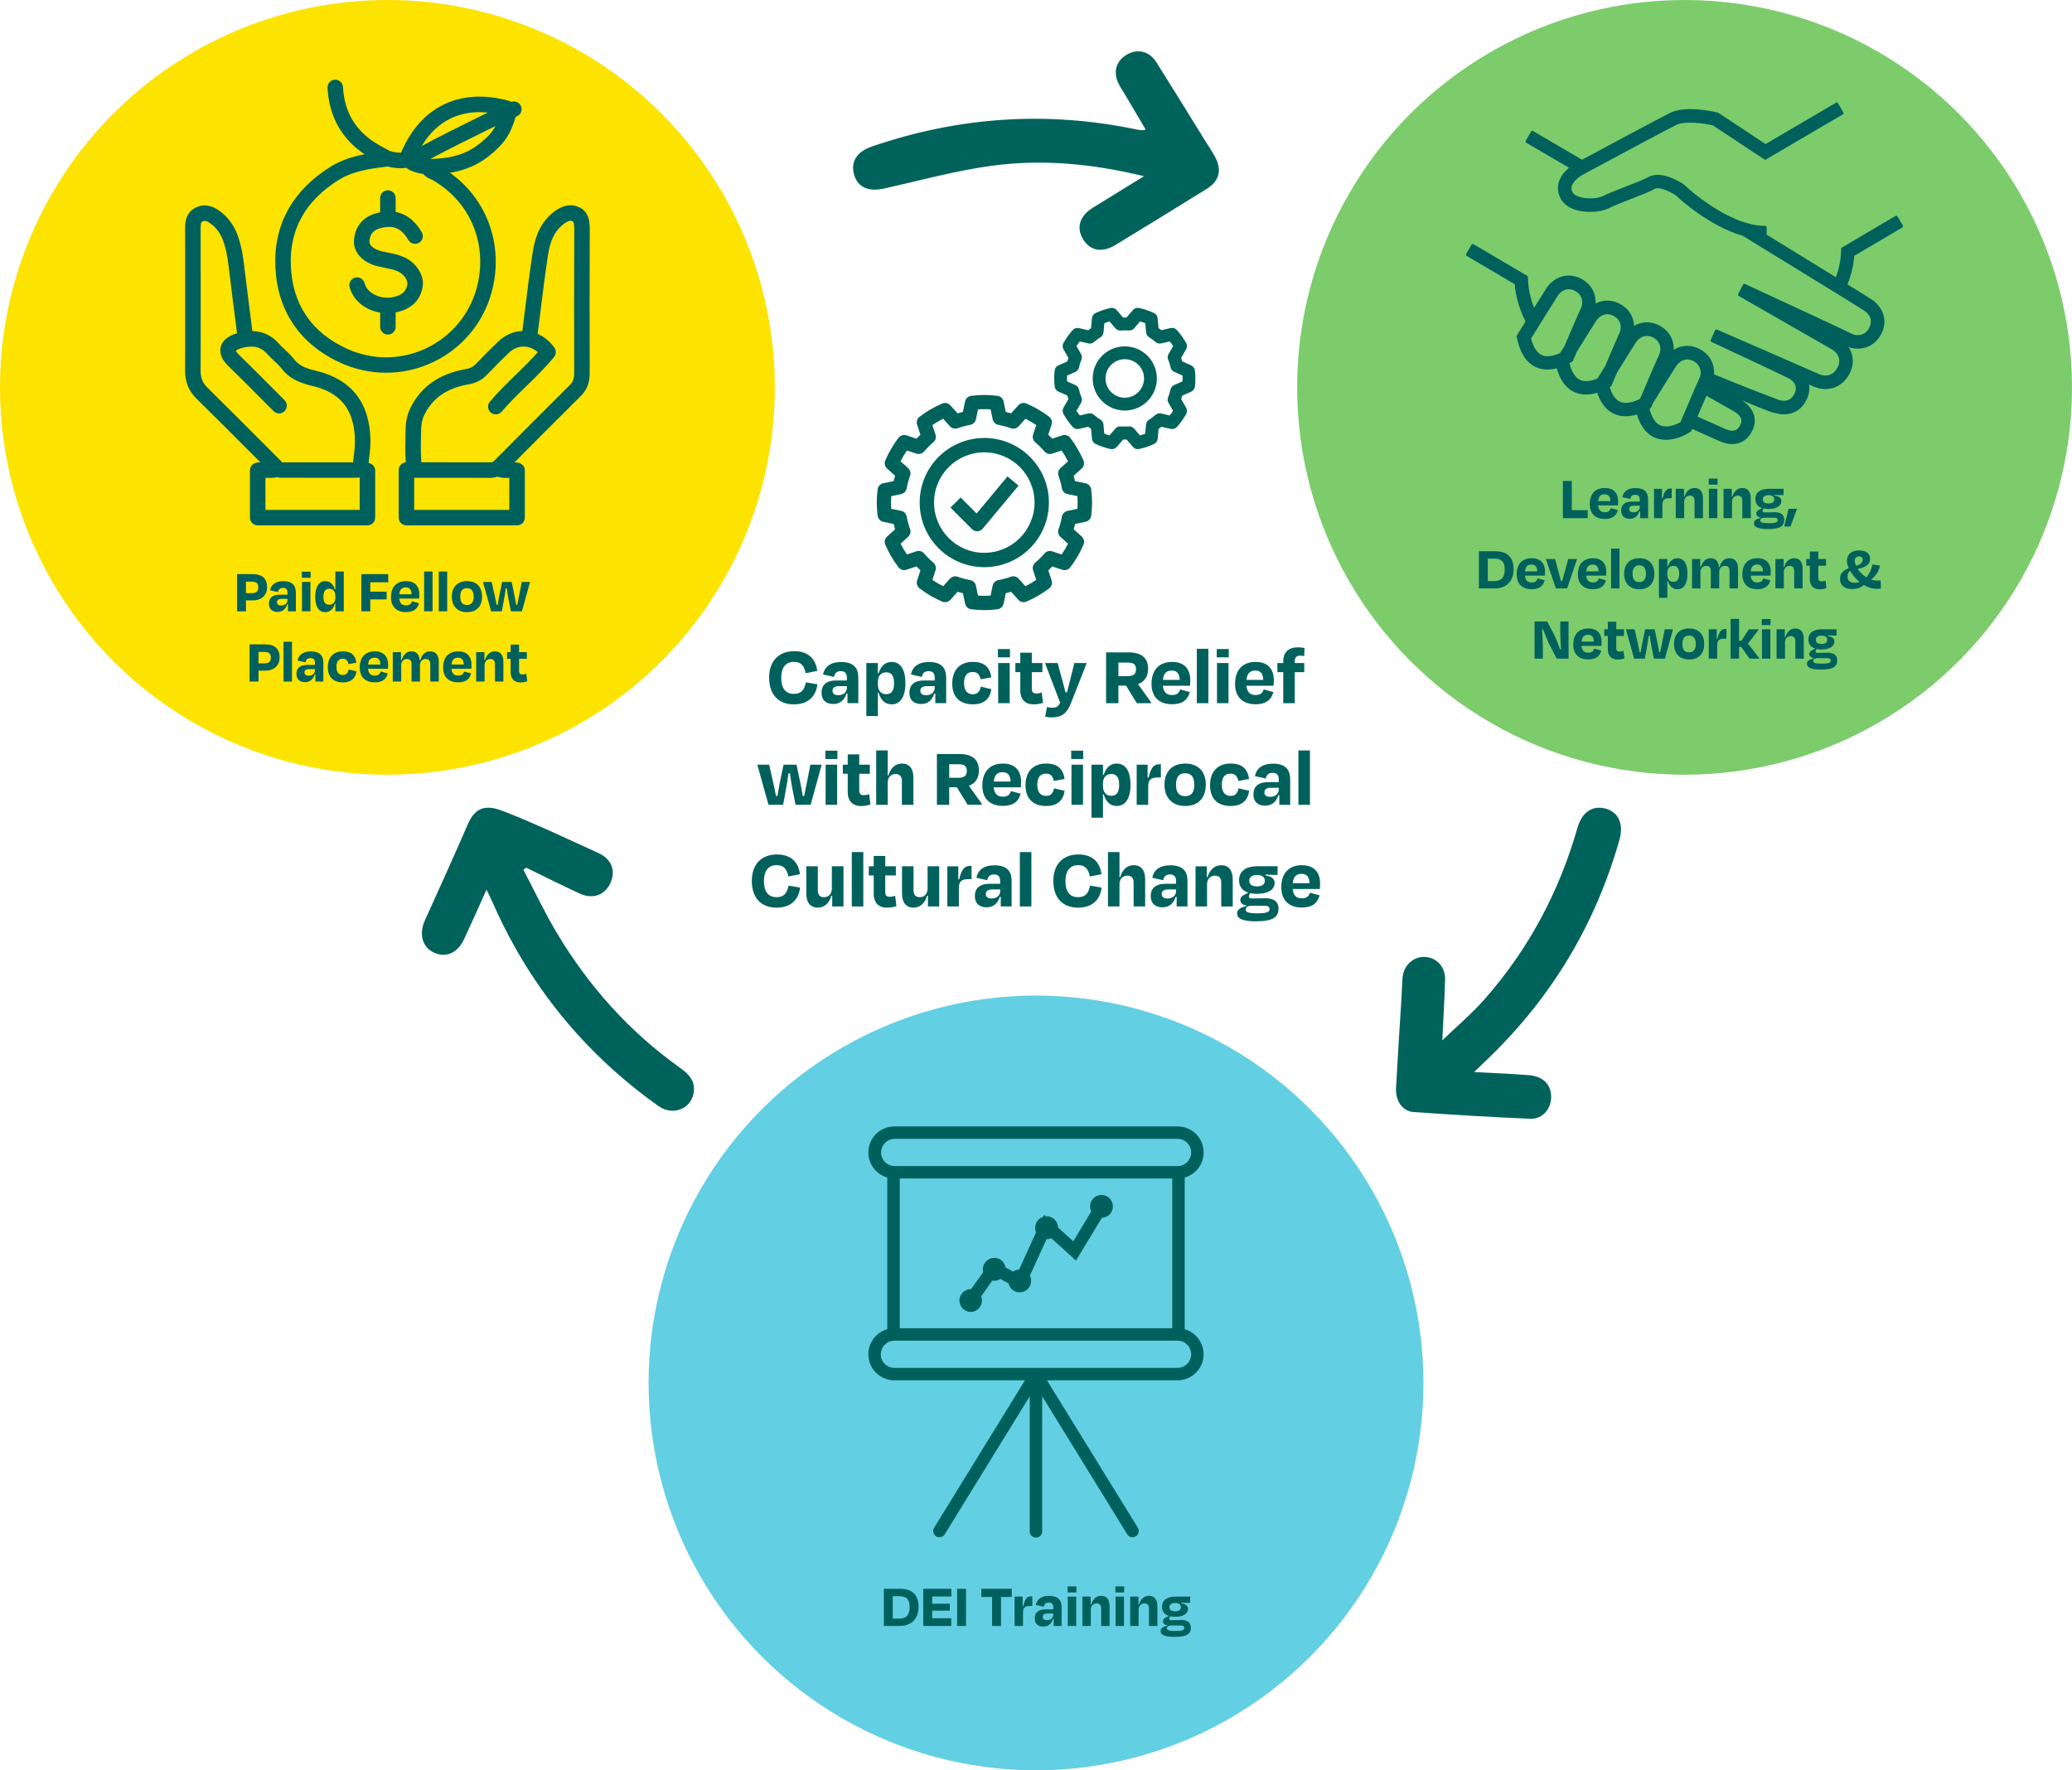 <?xml version="1.0" encoding="UTF-8"?>
<svg xmlns="http://www.w3.org/2000/svg" id="uuid-5eeb7325-9263-47f9-89be-5c5e5be92d2b" viewBox="0 0 1002.77 856.91">
  <path d="M372.22,327.99c0-8.08,4.72-12.79,12.18-12.79,6.48,0,10.37,3.44,11.11,9.55l-5.62,1.11c-.66-3.61-2.26-5.49-5.66-5.49-4.35,0-6.15,3.32-6.15,7.63,0,4.88,1.84,7.87,6.11,7.87,3.61,0,5.08-1.93,5.82-5.58l5.58.94c-.74,6.15-4.8,9.72-11.36,9.72-7.63,0-12.01-4.84-12.01-12.96Z" fill="#00615c" stroke-width="0"></path>
  <path d="M410.14,335.73h-.49c-.98,3.07-3.03,5.04-6.35,5.04s-5.7-1.68-5.7-5.49c0-3.48,2.05-5.9,7.18-5.9h5.08v-1.35c0-2.01-.86-3.16-2.99-3.16-1.84,0-2.91.9-3.28,2.79l-5.25-1.19c.66-3.53,3.36-6.03,8.73-6.03,5.9,0,8.32,2.71,8.32,7.58v12.34h-5.25v-4.63ZM409.86,332.91v-.78h-4.02c-1.8,0-2.95.82-2.95,2.17,0,1.23.7,2.21,2.83,2.21,2.54,0,4.14-1.52,4.14-3.61Z" fill="#00615c" stroke-width="0"></path>
  <path d="M431.5,340.94c-3.24,0-5.33-2.26-6.31-5.66h-.33v11.32h-5.58v-25.67h5.58v4.92h.37c1.02-3.4,3.16-5.45,6.27-5.45,4.26,0,6.68,3.61,6.68,10.29s-2.5,10.25-6.68,10.25ZM432.69,330.69c0-3.57-1.19-5.25-3.85-5.25-2.46,0-3.98,1.76-3.98,4.55v1.52c0,2.71,1.56,4.51,3.94,4.51,2.71,0,3.9-1.76,3.9-5.33Z" fill="#00615c" stroke-width="0"></path>
  <path d="M452.66,335.73h-.49c-.98,3.07-3.03,5.04-6.35,5.04s-5.7-1.68-5.7-5.49c0-3.48,2.05-5.9,7.18-5.9h5.08v-1.35c0-2.01-.86-3.16-2.99-3.16-1.84,0-2.91.9-3.28,2.79l-5.25-1.19c.66-3.53,3.36-6.03,8.73-6.03,5.9,0,8.32,2.71,8.32,7.58v12.34h-5.25v-4.63ZM452.37,332.91v-.78h-4.02c-1.8,0-2.95.82-2.95,2.17,0,1.23.7,2.21,2.83,2.21,2.54,0,4.14-1.52,4.14-3.61Z" fill="#00615c" stroke-width="0"></path>
  <path d="M470.74,325.28c-2.58,0-4.18,1.64-4.18,5.33,0,3.44,1.39,5.45,4.26,5.45,2.5,0,3.44-1.68,3.85-3.69l5.12,1.23c-.66,4.51-3.4,7.34-8.94,7.34-6.15,0-10-3.4-10-10.05s3.77-10.5,9.96-10.5c5.78,0,8.24,2.75,8.94,7.46l-5.17.98c-.49-2.09-1.39-3.57-3.85-3.57Z" fill="#00615c" stroke-width="0"></path>
  <path d="M482.96,318.19v-4.02h5.82v4.02h-5.82ZM483.08,340.37v-19.43h5.58v19.43h-5.58Z" fill="#00615c" stroke-width="0"></path>
  <path d="M493.78,325.36h-2.38v-4.43h2.38v-5h5.58v5h5.12v4.43h-5.12v8c0,1.56.57,2.34,2.25,2.34.86,0,1.8-.25,2.54-.49l.62,5c-1.48.45-2.46.74-4.59.74-4.51,0-6.4-2.99-6.4-6.68v-8.9Z" fill="#00615c" stroke-width="0"></path>
  <path d="M505.84,346.97l.82-4.71c.82.16,1.68.29,2.5.29,1.97,0,2.99-.37,3.89-2.42l-7.3-19.19h6.11l1.93,7.13c.57,2.17,1.27,4.67,1.89,7.05h.7c.62-2.42,1.27-4.84,1.76-6.93l1.8-7.26h5.99l-7.67,19.52c-1.89,4.76-4.35,6.81-9.22,6.81-1.35,0-2.17-.12-3.2-.29Z" fill="#00615c" stroke-width="0"></path>
  <path d="M544.99,331.88h-3.73v8.49h-5.95v-24.6h10.78c6.31,0,9.55,2.67,9.55,8,0,3.77-1.76,6.23-4.88,7.38l6.31,8.77v.45h-6.89l-5.21-8.49ZM541.26,320.73v6.56h4.43c2.87,0,4.1-1.02,4.1-3.32s-1.15-3.24-4.1-3.24h-4.43Z" fill="#00615c" stroke-width="0"></path>
  <path d="M557.29,331.06c0-6.72,3.65-10.66,9.96-10.66,5.99,0,8.81,3.53,8.81,8.9,0,.82-.04,1.6-.12,2.62h-13.16c.33,3.12,1.76,4.51,4.43,4.51s3.44-1.23,3.94-2.71l4.67,1.27c-.86,3.36-3.12,5.9-8.65,5.9-5.86,0-9.88-3.24-9.88-9.84ZM562.82,329.09h8.12c-.08-3.03-1.35-4.51-3.85-4.51s-3.98,1.31-4.26,4.51Z" fill="#00615c" stroke-width="0"></path>
  <path d="M584.8,340.37h-5.58v-26.32h5.58v26.32Z" fill="#00615c" stroke-width="0"></path>
  <path d="M588.86,318.19v-4.02h5.82v4.02h-5.82ZM588.98,340.37v-19.43h5.58v19.43h-5.58Z" fill="#00615c" stroke-width="0"></path>
  <path d="M597.72,331.06c0-6.72,3.65-10.66,9.96-10.66,5.99,0,8.81,3.53,8.81,8.9,0,.82-.04,1.6-.12,2.62h-13.16c.33,3.12,1.76,4.51,4.43,4.51s3.44-1.23,3.94-2.71l4.67,1.27c-.86,3.36-3.12,5.9-8.65,5.9-5.86,0-9.88-3.24-9.88-9.84ZM603.25,329.09h8.12c-.08-3.03-1.35-4.51-3.85-4.51s-3.98,1.31-4.26,4.51Z" fill="#00615c" stroke-width="0"></path>
  <path d="M626.62,320.93h4.59v4.43h-4.59v15.01h-5.58v-15.01h-2.83v-4.43h2.83v-.9c0-3.9,2.17-6.68,6.97-6.68,1.64,0,2.54.16,3.36.37l-.21,3.85c-.7-.12-1.35-.2-2.05-.2-1.6,0-2.5.86-2.5,2.83v.74Z" fill="#00615c" stroke-width="0"></path>
  <path d="M387.1,377.8c.53,2.42.98,4.88,1.39,7.5h.7c.45-2.5.98-4.88,1.52-7.54l1.48-7.63h5.49l-5.37,19.43h-7.3l-1.64-8.36c-.41-2.21-.78-4.51-1.07-6.85h-.7c-.29,2.3-.7,4.67-1.07,6.85l-1.52,8.36h-7.09l-5.41-19.43h5.74l1.72,7.63c.62,2.67,1.15,5,1.56,7.54h.74c.41-2.58.86-5.08,1.35-7.5l1.6-7.67h6.27l1.6,7.67Z" fill="#00615c" stroke-width="0"></path>
  <path d="M399.44,367.39v-4.02h5.82v4.02h-5.82ZM399.56,389.57v-19.43h5.58v19.43h-5.58Z" fill="#00615c" stroke-width="0"></path>
  <path d="M410.27,374.56h-2.38v-4.43h2.38v-5h5.58v5h5.13v4.43h-5.13v8c0,1.56.57,2.34,2.26,2.34.86,0,1.8-.25,2.54-.49l.61,5c-1.48.45-2.46.74-4.59.74-4.51,0-6.4-2.99-6.4-6.68v-8.9Z" fill="#00615c" stroke-width="0"></path>
  <path d="M429.62,389.57h-5.58v-26.32h5.58v12.09h.33c1.15-3.73,3.4-5.74,6.56-5.74,3.69,0,5.54,2.58,5.54,6.81v13.16h-5.58v-11.6c0-1.97-.94-3.32-2.95-3.32-2.38,0-3.9,1.68-3.9,4.1v10.82Z" fill="#00615c" stroke-width="0"></path>
  <path d="M463.11,381.08h-3.73v8.49h-5.95v-24.6h10.78c6.31,0,9.55,2.67,9.55,8,0,3.77-1.76,6.23-4.88,7.38l6.31,8.77v.45h-6.89l-5.21-8.49ZM459.38,369.93v6.56h4.43c2.87,0,4.1-1.03,4.1-3.32s-1.15-3.24-4.1-3.24h-4.43Z" fill="#00615c" stroke-width="0"></path>
  <path d="M475.41,380.26c0-6.72,3.65-10.66,9.96-10.66,5.99,0,8.81,3.53,8.81,8.9,0,.82-.04,1.6-.12,2.62h-13.16c.33,3.12,1.76,4.51,4.43,4.51s3.44-1.23,3.94-2.71l4.67,1.27c-.86,3.36-3.12,5.9-8.65,5.9-5.86,0-9.88-3.24-9.88-9.84ZM480.95,378.29h8.12c-.08-3.03-1.35-4.51-3.85-4.51s-3.98,1.31-4.26,4.51Z" fill="#00615c" stroke-width="0"></path>
  <path d="M506.2,374.48c-2.58,0-4.18,1.64-4.18,5.33,0,3.44,1.39,5.45,4.26,5.45,2.5,0,3.44-1.68,3.85-3.69l5.12,1.23c-.66,4.51-3.4,7.34-8.94,7.34-6.15,0-10-3.4-10-10.05s3.77-10.5,9.96-10.5c5.78,0,8.24,2.75,8.94,7.46l-5.17.98c-.49-2.09-1.39-3.57-3.85-3.57Z" fill="#00615c" stroke-width="0"></path>
  <path d="M518.42,367.39v-4.02h5.82v4.02h-5.82ZM518.55,389.57v-19.43h5.58v19.43h-5.58Z" fill="#00615c" stroke-width="0"></path>
  <path d="M540.44,390.14c-3.24,0-5.33-2.26-6.31-5.66h-.33v11.32h-5.58v-25.67h5.58v4.92h.37c1.03-3.4,3.16-5.45,6.27-5.45,4.26,0,6.68,3.61,6.68,10.29s-2.5,10.25-6.68,10.25ZM541.63,379.89c0-3.57-1.19-5.25-3.85-5.25-2.46,0-3.98,1.76-3.98,4.55v1.52c0,2.71,1.56,4.51,3.94,4.51,2.71,0,3.89-1.76,3.89-5.33Z" fill="#00615c" stroke-width="0"></path>
  <path d="M550.11,389.57v-19.43h5.29v6.31h.45c1.23-5.41,2.87-6.52,5.41-6.52h.57v6.4h-1.15c-3.89,0-5,1.15-5,4.59v8.65h-5.58Z" fill="#00615c" stroke-width="0"></path>
  <path d="M563.56,379.85c0-6.48,3.85-10.25,10.04-10.25s9.96,3.77,9.96,10.25-3.77,10.29-9.96,10.29-10.04-3.9-10.04-10.29ZM569.14,379.81c0,3.53,1.27,5.58,4.43,5.58s4.43-2.05,4.43-5.58-1.35-5.53-4.43-5.53-4.43,2.01-4.43,5.53Z" fill="#00615c" stroke-width="0"></path>
  <path d="M595.5,374.48c-2.58,0-4.18,1.64-4.18,5.33,0,3.44,1.39,5.45,4.26,5.45,2.5,0,3.44-1.68,3.85-3.69l5.12,1.23c-.66,4.51-3.4,7.34-8.94,7.34-6.15,0-10-3.4-10-10.05s3.77-10.5,9.96-10.5c5.78,0,8.24,2.75,8.94,7.46l-5.17.98c-.49-2.09-1.39-3.57-3.85-3.57Z" fill="#00615c" stroke-width="0"></path>
  <path d="M619.16,384.94h-.49c-.98,3.07-3.03,5.04-6.36,5.04s-5.7-1.68-5.7-5.49c0-3.49,2.05-5.9,7.17-5.9h5.08v-1.35c0-2.01-.86-3.16-2.99-3.16-1.84,0-2.91.9-3.28,2.79l-5.25-1.19c.66-3.53,3.36-6.03,8.73-6.03,5.9,0,8.32,2.71,8.32,7.58v12.34h-5.25v-4.63ZM618.87,382.11v-.78h-4.02c-1.8,0-2.95.82-2.95,2.17,0,1.23.7,2.21,2.83,2.21,2.54,0,4.14-1.52,4.14-3.61Z" fill="#00615c" stroke-width="0"></path>
  <path d="M633.96,389.57h-5.58v-26.32h5.58v26.32Z" fill="#00615c" stroke-width="0"></path>
  <path d="M363.85,426.39c0-8.08,4.72-12.79,12.18-12.79,6.48,0,10.37,3.44,11.11,9.55l-5.62,1.11c-.66-3.61-2.26-5.49-5.66-5.49-4.35,0-6.15,3.32-6.15,7.63,0,4.88,1.84,7.87,6.11,7.87,3.61,0,5.08-1.93,5.82-5.58l5.58.94c-.74,6.15-4.8,9.72-11.36,9.72-7.63,0-12.01-4.84-12.01-12.96Z" fill="#00615c" stroke-width="0"></path>
  <path d="M402.76,433.6h-.41c-1.11,3.77-3.48,5.74-6.56,5.74-3.69,0-5.58-2.62-5.58-6.85v-13.16h5.58v11.6c0,2.01.9,3.36,2.95,3.36,2.38,0,3.85-1.68,3.85-4.14v-10.82h5.62v19.43h-5.45v-5.17Z" fill="#00615c" stroke-width="0"></path>
  <path d="M417.81,438.77h-5.58v-26.32h5.58v26.32Z" fill="#00615c" stroke-width="0"></path>
  <path d="M422.85,423.76h-2.38v-4.43h2.38v-5h5.58v5h5.13v4.43h-5.13v8c0,1.56.57,2.34,2.26,2.34.86,0,1.8-.25,2.54-.49l.61,5c-1.48.45-2.46.74-4.59.74-4.51,0-6.4-2.99-6.4-6.68v-8.9Z" fill="#00615c" stroke-width="0"></path>
  <path d="M449.09,433.6h-.41c-1.11,3.77-3.48,5.74-6.56,5.74-3.69,0-5.58-2.62-5.58-6.85v-13.16h5.58v11.6c0,2.01.9,3.36,2.95,3.36,2.38,0,3.85-1.68,3.85-4.14v-10.82h5.62v19.43h-5.45v-5.17Z" fill="#00615c" stroke-width="0"></path>
  <path d="M458.48,438.77v-19.43h5.29v6.31h.45c1.23-5.41,2.87-6.52,5.41-6.52h.57v6.4h-1.15c-3.9,0-5,1.15-5,4.59v8.65h-5.58Z" fill="#00615c" stroke-width="0"></path>
  <path d="M484.35,434.14h-.49c-.98,3.07-3.03,5.04-6.36,5.04s-5.7-1.68-5.7-5.49c0-3.49,2.05-5.9,7.17-5.9h5.08v-1.35c0-2.01-.86-3.16-2.99-3.16-1.84,0-2.91.9-3.28,2.79l-5.25-1.19c.66-3.53,3.36-6.03,8.73-6.03,5.9,0,8.32,2.71,8.32,7.58v12.34h-5.25v-4.63ZM484.07,431.31v-.78h-4.02c-1.8,0-2.95.82-2.95,2.17,0,1.23.7,2.21,2.83,2.21,2.54,0,4.14-1.52,4.14-3.61Z" fill="#00615c" stroke-width="0"></path>
  <path d="M499.15,438.77h-5.58v-26.32h5.58v26.32Z" fill="#00615c" stroke-width="0"></path>
  <path d="M509.77,426.39c0-8.08,4.71-12.79,12.18-12.79,6.48,0,10.37,3.44,11.11,9.55l-5.62,1.11c-.66-3.61-2.25-5.49-5.66-5.49-4.35,0-6.15,3.32-6.15,7.63,0,4.88,1.85,7.87,6.11,7.87,3.61,0,5.08-1.93,5.82-5.58l5.58.94c-.74,6.15-4.8,9.72-11.36,9.72-7.63,0-12.01-4.84-12.01-12.96Z" fill="#00615c" stroke-width="0"></path>
  <path d="M541.79,438.77h-5.58v-26.32h5.58v12.09h.33c1.15-3.73,3.4-5.74,6.56-5.74,3.69,0,5.53,2.58,5.53,6.81v13.16h-5.58v-11.6c0-1.97-.94-3.32-2.95-3.32-2.38,0-3.9,1.68-3.9,4.1v10.82Z" fill="#00615c" stroke-width="0"></path>
  <path d="M569.47,434.14h-.49c-.98,3.07-3.03,5.04-6.36,5.04s-5.7-1.68-5.7-5.49c0-3.49,2.05-5.9,7.17-5.9h5.08v-1.35c0-2.01-.86-3.16-2.99-3.16-1.84,0-2.91.9-3.28,2.79l-5.25-1.19c.66-3.53,3.36-6.03,8.73-6.03,5.9,0,8.32,2.71,8.32,7.58v12.34h-5.25v-4.63ZM569.18,431.31v-.78h-4.02c-1.8,0-2.95.82-2.95,2.17,0,1.23.7,2.21,2.83,2.21,2.54,0,4.14-1.52,4.14-3.61Z" fill="#00615c" stroke-width="0"></path>
  <path d="M584.18,438.77h-5.58v-19.43h5.45v5.21h.37c1.15-3.77,3.53-5.74,6.56-5.74,3.73,0,5.62,2.58,5.62,6.81v13.16h-5.58v-11.6c0-1.97-.9-3.32-2.95-3.32-2.38,0-3.9,1.68-3.9,4.1v10.82Z" fill="#00615c" stroke-width="0"></path>
  <path d="M608.21,445.98c-7.42,0-9.51-1.52-9.51-3.94,0-1.76,1.93-2.95,4.55-3.49v-.25c-2.09-.29-2.99-1.31-2.99-2.67,0-1.11.86-2.09,2.46-2.79l1.44-.74c-2.91-.94-4.51-2.99-4.51-6.03,0-4.35,3.28-6.77,8.81-6.77h9.84v4.18h-2.13c-.94,0-2.17-.04-3.73-.21l-.04.45c2.42.45,4.47,1.35,4.47,3.61,0,3.24-3.08,5.33-8.53,5.33-1.19,0-2.3-.12-3.24-.33l-.33.53c-.21.37-.37.74-.37,1.07,0,.7.49.98,1.72.98,2.13,0,4.35-.12,6.36-.12,4.3,0,6.27,1.89,6.27,5.04,0,4.06-2.67,6.11-10.54,6.11ZM614.44,440.04c0-.94-.66-1.6-2.21-1.6h-6.6c-1.72,0-2.75.82-2.75,1.76,0,1.31,1.03,1.89,5.7,1.89s5.86-.7,5.86-2.05ZM604.6,426.3c0,1.56.94,2.75,3.73,2.75s3.81-1.19,3.81-2.75-1.15-2.75-3.81-2.75-3.73,1.19-3.73,2.75Z" fill="#00615c" stroke-width="0"></path>
  <path d="M620.1,429.46c0-6.72,3.65-10.66,9.96-10.66,5.99,0,8.81,3.53,8.81,8.9,0,.82-.04,1.6-.12,2.62h-13.16c.33,3.12,1.76,4.51,4.43,4.51s3.44-1.23,3.94-2.71l4.67,1.27c-.86,3.36-3.12,5.9-8.65,5.9-5.86,0-9.88-3.24-9.88-9.84ZM625.64,427.49h8.12c-.08-3.03-1.35-4.51-3.85-4.51s-3.98,1.31-4.26,4.51Z" fill="#00615c" stroke-width="0"></path>
  <g id="uuid-590710db-0d4f-47cb-905e-b96c8b7367bd">
    <g id="uuid-39d45d2f-5373-4f50-a155-754dc10412ac">
      <path d="M525.32,233.93l-5.03-1.04c-.2-.87-.44-1.74-.69-2.6l3.86-3.47c1.11-.99,1.46-2.58.88-3.95-1.67-3.89-3.82-7.57-6.38-10.94-.9-1.19-2.45-1.67-3.86-1.2l-4.86,1.6c-.62-.66-1.26-1.3-1.92-1.91l1.6-4.87c.47-1.41-.02-2.96-1.2-3.86-3.37-2.56-7.05-4.69-10.94-6.36-1.37-.59-2.96-.24-3.96.86l-3.48,3.87c-.86-.27-1.74-.5-2.6-.69l-1.04-5.04c-.31-1.45-1.51-2.55-2.98-2.73-4.21-.57-8.48-.57-12.69,0-1.48.18-2.67,1.28-2.98,2.73l-1.04,5.04c-.87.2-1.74.44-2.6.69l-3.48-3.86c-.99-1.11-2.58-1.46-3.95-.88-3.89,1.68-7.56,3.82-10.93,6.38-1.19.9-1.67,2.45-1.2,3.86l1.6,4.86c-.66.62-1.29,1.26-1.91,1.92l-4.87-1.6c-1.41-.46-2.96.02-3.86,1.2-2.55,3.36-4.69,7.03-6.36,10.91-.59,1.37-.25,2.96.86,3.96l3.87,3.47c-.27.86-.5,1.74-.69,2.6l-5.03,1.04c-1.45.31-2.55,1.5-2.73,2.98-.56,4.21-.56,8.48,0,12.69.18,1.48,1.28,2.67,2.73,2.98l5.04,1.05c.2.87.44,1.74.69,2.6l-3.87,3.48c-1.11.99-1.46,2.58-.88,3.95,1.68,3.89,3.82,7.56,6.38,10.93.9,1.19,2.45,1.67,3.86,1.2l4.86-1.6c.62.66,1.26,1.3,1.92,1.91l-1.6,4.87c-.47,1.41.02,2.96,1.2,3.86,3.37,2.57,7.04,4.71,10.94,6.39,1.37.58,2.96.23,3.95-.88l3.47-3.87c.86.27,1.74.5,2.6.69l1.04,5.03c.31,1.45,1.5,2.55,2.98,2.73,4.21.56,8.48.56,12.69,0,1.48-.18,2.67-1.28,2.98-2.73l1.04-5.03c.87-.2,1.74-.44,2.6-.69l3.47,3.86c.99,1.11,2.58,1.46,3.95.88,3.9-1.67,7.59-3.81,10.97-6.37,1.19-.9,1.67-2.45,1.2-3.86l-1.6-4.87c.66-.62,1.3-1.26,1.91-1.91l4.87,1.6c1.41.47,2.96-.02,3.86-1.2,2.57-3.37,4.71-7.04,6.39-10.94.58-1.37.23-2.96-.88-3.95l-3.85-3.49c.27-.86.5-1.74.7-2.6l5.03-1.04c1.45-.31,2.55-1.5,2.73-2.98.56-4.21.56-8.48,0-12.69-.18-1.48-1.3-2.69-2.76-2.98ZM521.4,246.3l-4.77,1c-1.38.29-2.45,1.39-2.71,2.78-.37,2.06-.92,4.09-1.63,6.06-.48,1.33-.1,2.82.95,3.76l3.64,3.26c-.91,1.81-1.93,3.56-3.07,5.23l-4.59-1.52c-1.34-.45-2.82-.03-3.74,1.04-1.36,1.6-2.84,3.09-4.45,4.45-1.08.92-1.49,2.39-1.04,3.73l1.51,4.59c-1.67,1.14-3.42,2.16-5.23,3.07l-3.27-3.64c-.94-1.05-2.43-1.43-3.76-.95-1.97.71-3.99,1.26-6.05,1.63-1.39.25-2.49,1.32-2.78,2.71l-1,4.77c-2.03.17-4.07.17-6.09,0l-1-4.77c-.29-1.38-1.39-2.45-2.78-2.71-2.06-.37-4.09-.92-6.06-1.63-1.33-.47-2.82-.1-3.76.95l-3.26,3.64c-1.81-.91-3.56-1.93-5.23-3.07l1.51-4.59c.45-1.34.03-2.82-1.04-3.74-1.6-1.36-3.09-2.85-4.45-4.45-.92-1.08-2.4-1.49-3.75-1.04l-4.59,1.51c-1.14-1.67-2.17-3.42-3.07-5.23l3.65-3.27c1.05-.94,1.43-2.43.95-3.77-.71-1.97-1.26-3.99-1.63-6.05-.25-1.39-1.32-2.49-2.71-2.78l-4.77-1c-.08-1.08-.12-2.09-.12-3.05s.04-1.97.12-3.05l4.77-1c1.38-.29,2.45-1.39,2.7-2.79.37-2.06.92-4.09,1.63-6.06.48-1.33.1-2.82-.95-3.76l-3.64-3.26c.91-1.81,1.93-3.56,3.07-5.23l4.59,1.5c1.34.45,2.82.03,3.74-1.04,1.36-1.6,2.85-3.09,4.46-4.45,1.07-.92,1.49-2.39,1.04-3.73l-1.52-4.59c1.67-1.14,3.42-2.16,5.23-3.07l3.27,3.64c.94,1.05,2.43,1.43,3.77.95,1.97-.71,3.99-1.26,6.05-1.63,1.39-.25,2.49-1.32,2.78-2.7l1-4.77c2.03-.17,4.07-.17,6.09,0l1,4.77c.29,1.38,1.39,2.45,2.78,2.71,2.06.37,4.09.92,6.06,1.63,1.33.48,2.82.1,3.76-.95l3.26-3.64c1.81.9,3.56,1.93,5.24,3.06l-1.53,4.59c-.45,1.34-.03,2.82,1.04,3.74,1.6,1.36,3.09,2.84,4.45,4.45.92,1.07,2.39,1.48,3.74,1.04l4.59-1.51c1.14,1.67,2.17,3.42,3.07,5.23l-3.64,3.27c-1.06.94-1.43,2.43-.95,3.77.71,1.96,1.26,3.98,1.63,6.04.25,1.39,1.32,2.49,2.71,2.78l4.77,1c.08,1.08.13,2.09.13,3.05s-.02,1.98-.1,3.06h0Z" fill="#00635b" stroke-width="0"></path>
      <path d="M476.36,212c-17.27,0-31.27,14-31.27,31.27s14,31.27,31.27,31.27,31.27-14,31.27-31.27h0c0-17.28-14-31.27-31.27-31.27ZM476.36,267.59c-13.43,0-24.32-10.89-24.32-24.32s10.89-24.32,24.32-24.32c13.43,0,24.32,10.88,24.32,24.31h0c-.02,13.43-10.9,24.3-24.32,24.32h0Z" fill="#00635b" stroke-width="0"></path>
      <path d="M472.65,248.54l-7.74-7.73-4.91,4.91,10.42,10.42c.65.65,1.53,1.02,2.46,1.02h.16c.98-.05,1.89-.5,2.52-1.24l17.38-20.85-5.35-4.46-14.93,17.93Z" fill="#00635b" stroke-width="0"></path>
    </g>
  </g>
  <path d="M576.46,176.83l-4.29-1.89c-.17-.6-.36-1.18-.54-1.74l2.39-4.12c.55-.95.55-2.12.03-3.08-1.26-2.24-2.76-4.34-4.48-6.25-.75-.85-1.91-1.22-3.01-.96l-4.51,1.03c-.44-.35-.89-.68-1.37-1.01l-.43-4.78c-.1-1.1-.78-2.07-1.79-2.53-2.3-1.08-4.72-1.89-7.2-2.42-1.11-.24-2.26.15-2.99,1.02l-3.08,3.58c-.56-.03-1.13-.03-1.68,0l-3.08-3.58c-.73-.86-1.88-1.25-2.99-1.01-2.49.53-4.9,1.34-7.2,2.42-1.01.47-1.69,1.43-1.79,2.54l-.44,4.79c-.47.31-.93.66-1.36,1.01l-4.51-1.03c-1.1-.25-2.25.11-3.01.96-1.72,1.91-3.22,4.01-4.47,6.25-.53.96-.52,2.12.03,3.07l2.39,4.12c-.2.56-.38,1.14-.54,1.74l-4.29,1.89c-1.02.45-1.72,1.4-1.84,2.51-.29,2.56-.29,5.14,0,7.7.12,1.1.82,2.06,1.84,2.51l4.29,1.89c.17.6.35,1.18.54,1.74l-2.39,4.12c-.55.95-.55,2.12-.02,3.08,1.26,2.24,2.76,4.33,4.47,6.25.75.84,1.91,1.21,3.01.96l4.51-1.03c.44.35.89.68,1.37,1.01l.44,4.79c.1,1.1.78,2.07,1.79,2.53,2.3,1.08,4.72,1.9,7.21,2.44,1.11.23,2.25-.16,2.99-1.01l3.08-3.58c.56.03,1.12.03,1.68,0l3.08,3.58c.59.68,1.45,1.08,2.36,1.07.21,0,.42-.02.62-.07,2.49-.53,4.9-1.34,7.2-2.42,1.01-.47,1.69-1.43,1.79-2.53l.44-4.79c.47-.33.93-.66,1.36-1.01l4.52,1.03c1.1.25,2.25-.11,3.01-.96,1.72-1.91,3.22-4.01,4.47-6.25.53-.96.53-2.12-.03-3.07l-2.39-4.12c.2-.56.38-1.14.54-1.74l4.29-1.89c1.02-.45,1.71-1.4,1.83-2.51.29-2.56.29-5.14,0-7.7-.12-1.1-.81-2.06-1.82-2.51ZM572.26,184.6l-3.99,1.76c-.9.4-1.56,1.2-1.77,2.16-.29,1.28-.68,2.54-1.17,3.76-.37.89-.31,1.91.18,2.75l2.21,3.81c-.5.77-1.03,1.53-1.61,2.27l-4.16-.96c-.97-.23-2,.03-2.75.7-.97.85-2.01,1.61-3.11,2.29-.83.51-1.37,1.39-1.46,2.36l-.4,4.43c-.82.33-1.66.61-2.51.85l-2.85-3.31c-.59-.68-1.45-1.08-2.36-1.07-.09,0-.18,0-.27,0-1.27.11-2.55.11-3.82,0-1-.1-1.98.3-2.63,1.06l-2.85,3.3c-.84-.24-1.67-.52-2.51-.85l-.4-4.43c-.09-.97-.63-1.85-1.46-2.36-1.1-.67-2.14-1.44-3.1-2.29-.75-.66-1.78-.92-2.75-.7l-4.13.98c-.58-.73-1.11-1.49-1.61-2.27l2.21-3.81c.49-.84.55-1.86.18-2.75-.5-1.21-.89-2.47-1.17-3.75-.22-.96-.88-1.76-1.78-2.15l-3.99-1.76c-.03-.47-.04-.93-.04-1.42s.02-.95.04-1.42l3.99-1.76c.9-.4,1.55-1.19,1.77-2.15.29-1.28.68-2.54,1.17-3.76.37-.89.31-1.91-.18-2.75l-2.21-3.81c.5-.77,1.03-1.53,1.61-2.27l4.16.95c.97.22,2-.04,2.75-.7.97-.85,2.01-1.61,3.11-2.29.83-.51,1.37-1.39,1.46-2.36l.4-4.43c.82-.33,1.66-.61,2.51-.85l2.85,3.31c.65.76,1.63,1.17,2.63,1.07,1.27-.11,2.55-.11,3.82,0,1,.09,1.98-.31,2.63-1.07l2.85-3.31c.85.24,1.69.52,2.51.85l.4,4.43c.09.97.63,1.85,1.46,2.36,1.1.67,2.14,1.44,3.11,2.29.75.66,1.78.92,2.75.7l4.16-.95c.58.73,1.12,1.49,1.61,2.27l-2.21,3.81c-.49.84-.55,1.86-.18,2.75.49,1.21.89,2.47,1.17,3.75.22.96.88,1.75,1.77,2.15l3.99,1.76c.02.47.04.93.04,1.42s-.03.95-.07,1.42h0Z" fill="#00635b" stroke-width="0"></path>
  <path d="M544.35,167.66c-8.58,0-15.53,6.95-15.53,15.53s6.95,15.53,15.53,15.53,15.53-6.95,15.53-15.53c0-8.58-6.95-15.54-15.53-15.54h0ZM544.35,192.51c-5.15,0-9.32-4.17-9.32-9.32,0-5.15,4.17-9.32,9.32-9.32s9.32,4.17,9.32,9.32h0c0,5.15-4.17,9.32-9.32,9.32h0Z" fill="#00635b" stroke-width="0"></path>
  <path d="M235.44,430.65c-3.91,8.65-7.27,16.3-10.79,23.85-3.13,6.73-8.65,9.23-14.43,6.7s-7.64-8.91-4.6-15.69c6.9-15.36,13.97-30.67,20.62-46.16,3.38-7.89,7.98-10.33,17.13-6.8,15.66,6.07,30.89,13.4,46.25,20.36,6.51,2.95,8.57,8.79,5.65,14.82-2.73,5.65-8.53,7.67-14.76,4.78-8.65-3.99-17.22-8.31-25.82-12.49l-1.38.98c5.32,10.16,10.22,20.57,16.08,30.41,15.43,25.89,35.17,47.98,59.8,65.53,3.89,2.77,7.05,5.91,6.65,11.07-.67,8.39-9.86,12.56-17.17,7.38-7.41-5.24-14.51-10.9-21.28-16.94-25.72-22.95-45.32-50.39-59.14-81.96-.7-1.62-1.52-3.18-2.81-5.85Z" fill="#00635b" stroke-width="0"></path>
  <path d="M713.44,518.93c9.76.53,18.1.83,26.4,1.49,6.76.53,10.59,4.28,10.85,9.98.27,6.07-3.99,11.39-10.13,11.13-18.88-.78-37.75-1.94-56.6-3.28-5.28-.37-8.65-5.45-8.33-11.63.78-14.7,1.76-29.39,2.66-44.08.19-3.09.21-6.18.48-9.25.52-5.99,5.19-10.32,10.77-10.1,5.58.21,9.98,4.74,9.82,10.85-.25,9.62-.84,19.22-1.33,29.53,7.03-6.77,14.03-12.68,20.06-19.47,21.57-24.3,36.46-52.33,45.4-83.56,2.14-7.48,7.32-10.84,13.59-9.13,6.13,1.66,8.83,7.47,6.7,14.98-11.54,40.76-32.53,75.89-62.97,105.41-2.07,2.01-4.15,4-7.38,7.12Z" fill="#00635b" stroke-width="0"></path>
  <circle cx="187.5" cy="187.5" r="187.5" fill="#fce300" stroke-width="0"></circle>
  <g id="uuid-bc12091d-708f-4c75-a8b4-c6f4d4d827b9">
    <g id="uuid-40be3e11-3f00-4fd9-ba67-2deefd4a91d5">
      <path d="M236.86,144.91c4.09-11.85,4.09-24.68,0-36.13-3.65-10.2-10.2-18.8-19.08-25.13,7.37-1.23,13.56-3.9,18.81-8.11,7.34-5.88,10.4-10.23,13.01-19.05,2.01-.5,3.23-2.54,2.72-4.55-.48-1.93-2.39-3.15-4.35-2.77-.08.01-.32.04-.48.06l-.26.03c-.32-.21-.68-.37-1.05-.47-11.77-3.2-22.34-2.59-31.42,1.82-9.02,4.38-15.97,12.23-20.68,23.31-1.9.02-3.79-.3-5.59-.92-.1-.07-.2-.13-.3-.18-.51-.28-1.03-.56-1.55-.84-1.11-.61-2.16-1.16-3.21-1.76-11.03-6.32-16.74-15.51-17.44-28.11-.12-2.07-1.89-3.65-3.95-3.54s-3.65,1.89-3.54,3.95c.77,13.83,6.79,24.63,17.91,32.16-5.8,1.12-11.39,2.86-16.62,6.13-8.9,5.59-15.69,12.42-20.15,20.32-4.64,8.2-6.79,17.56-6.38,27.79.43,10.66,3.34,20.07,8.66,27.97,5.31,7.9,12.99,14.2,22.76,18.67,6.91,3.18,14.43,4.84,22.04,4.86h.15c7.17,0,14.26-1.46,20.84-4.29,13.7-5.86,24.33-17.24,29.15-31.21ZM231.9,69.69c-5.38,4.31-11.83,6.57-20.3,7.12-1.17.07-2.26.12-3.28.11,8.81-4.76,17.95-9.25,26.81-13.6,1.54-.76,3.11-1.52,4.68-2.3-1.72,3.19-4.04,5.58-7.9,8.68ZM218.04,57.36c5.32-2.58,11.37-3.55,18.05-2.87l-4.27,2.1c-9.14,4.49-18.58,9.12-27.72,14.09,3.67-6.13,8.33-10.6,13.94-13.32ZM167.79,168.74c-8.5-3.88-15.11-9.27-19.66-16.03-4.55-6.76-7.01-14.83-7.38-24.09-.71-17.49,7.05-31.44,23.04-41.45,6.73-4.22,14.42-5.42,23.04-6.46.24-.03.48-.08.71-.16,2.04.58,4.15.87,6.27.88.98,0,1.96-.07,2.93-.2.3.34.67.63,1.07.84,2.19,1.12,4.57,1.84,7.02,2.13,1.19,1.5,2.74,2.17,3.82,2.63.34.15.65.28.86.41,9.63,5.59,16.64,13.91,20.27,24.07,3.52,9.85,3.51,20.91-.02,31.16-4.2,12.05-13.28,21.77-25.01,26.79-11.92,5.12-25.04,4.94-36.96-.5Z" fill="#00615c" stroke-width="0"></path>
      <path d="M279.3,99.9c-3.74-1.32-7.75-.25-11.9,3.18-5.22,4.3-8.26,10.34-9.58,19-1.48,9.67-2.7,19.53-3.88,29.05-.37,2.99-.75,6.05-1.14,9.1-4.22.14-8.23,1.84-11.47,4.9-3.67,3.47-7.41,7.22-11.11,11.13-1.27,1.35-2.67,2.03-4.96,2.43-12.84,2.27-21.86,8.72-26.81,19.17-1.29,2.72-2.03,6.05-2.11,9.39-.02.81-.04,1.62-.06,2.43-.11,4.61-.23,9.34.12,14.1-1.95.16-3.44,1.78-3.45,3.73v23.05c0,2.07,1.68,3.75,3.75,3.75h53.55c2.07,0,3.75-1.68,3.75-3.75v-22.85c0-1.76-1.22-3.28-2.94-3.66-.67-.15-1.35-.24-2.04-.28,10.61-10.69,21.37-21.42,31.82-31.84l.37-.37c2.84-2.83,4.2-6.43,4.19-11.01-.05-22.01-.08-45.64.03-69.32.01-2.98.04-9.17-6.11-11.33ZM246.49,246.82h-46.04v-15.54h14.59c7.14,0,14.54,0,21.8.02,1.33.04,2.65-.15,3.91-.56,2.1.72,4.1.63,5.74.55v15.52ZM277.92,111.2c-.11,23.7-.08,47.35-.03,69.37,0,2.59-.59,4.29-1.99,5.68l-.37.37c-11.98,11.96-24.37,24.31-36.48,36.55-.44.44-.78.64-2.18.63-7.28-.03-14.68-.03-21.83-.02h-11.12c-.37-4.54-.26-9.11-.14-13.9.02-.82.04-1.64.06-2.45.05-2.27.55-4.58,1.39-6.34,3.9-8.24,10.88-13.14,21.33-15,3.9-.69,6.71-2.13,9.12-4.68,3.6-3.81,7.24-7.46,10.81-10.83,2.21-2.08,4.99-3.08,7.83-2.8,2.22.24,4.31,1.18,5.96,2.7-3.36,3.83-7.03,7.4-10.87,11.15-4.15,4.04-8.44,8.22-12.32,12.77-1.34,1.58-1.15,3.95.42,5.29,1.58,1.34,3.95,1.15,5.29-.42,3.65-4.29,7.81-8.34,11.84-12.26,4.59-4.46,9.34-9.08,13.5-14.2,1.07-1.31,1.12-3.17.14-4.55-2.17-3.04-4.94-5.29-8.08-6.62.41-3.2.81-6.42,1.2-9.55,1.18-9.48,2.4-19.28,3.85-28.85,1.03-6.72,3.23-11.28,6.94-14.34,3-2.47,4.24-2.04,4.64-1.89.61.2,1.12.39,1.11,4.22Z" fill="#00615c" stroke-width="0"></path>
      <path d="M179.44,224.47c-.33-.16-.67-.29-1.01-.41.03-.72.09-1.43.18-2.14,1.12-7.53.81-14.21-.94-20.43-1.68-5.92-4.76-10.82-9.16-14.57-3.95-3.36-9.01-5.81-15.04-7.28-4.68-1.14-8.46-2.28-11.13-5.73-1.4-1.8-2.99-3.3-4.54-4.75-1.08-1.01-2.1-1.97-2.99-2.98-3.39-3.82-7.7-5.82-12.68-5.95-.26-2.02-.51-4.03-.77-6.05-.92-7.19-1.87-14.61-2.75-21.92l-.15-1.25c-.69-5.82-1.4-11.83-3.65-17.63-1.86-4.78-4.79-8.62-8.72-11.41-3.85-2.74-7.63-3.27-11.24-1.56-5.31,2.51-5.27,8.11-5.27,9.94.05,9.13.04,18.43.03,27.41v18.95c.01,7.38.02,15-.04,22.5-.04,5.55,1.75,10.04,5.49,13.72,8.9,8.75,17.87,17.75,26.55,26.45l4.39,4.39c-.63.03-1.26.1-1.88.2-1.81.29-3.14,1.85-3.15,3.68v22.9c0,2.07,1.68,3.75,3.75,3.75h53.11c2.07,0,3.75-1.68,3.75-3.75v-22.72c0-1.45-.83-2.76-2.14-3.38ZM100.33,187.58c-2.31-2.27-3.28-4.76-3.25-8.31.06-7.53.05-15.18.04-22.57v-18.93c0-9,.01-18.3-.03-27.46-.01-2.66.54-2.91.98-3.12.55-.26,1.47-.69,3.69.89,2.74,1.96,4.73,4.58,6.07,8.02,1.91,4.92,2.54,10.21,3.2,15.81l.15,1.26c.88,7.34,1.82,14.78,2.76,21.99.26,2.05.52,4.1.78,6.14l-.43.13c-5.27,1.62-6.97,4.46-7.48,6.57-.72,3.01.51,6.08,3.67,9.15,5.18,5.02,10.36,10.24,15.38,15.29,2.14,2.16,4.36,4.39,6.55,6.58,1.46,1.46,3.84,1.46,5.3,0,1.46-1.46,1.46-3.84,0-5.3-2.18-2.18-4.39-4.41-6.53-6.56-5.04-5.07-10.25-10.32-15.48-15.39-1.1-1.07-1.45-1.74-1.55-2.01.25-.24.94-.72,2.34-1.15,5.5-1.7,9.66-.85,12.72,2.59,1.12,1.26,2.31,2.38,3.47,3.46,1.39,1.31,2.71,2.54,3.74,3.88,4.14,5.34,9.59,7.03,15.28,8.42,10.16,2.48,16.3,7.9,18.76,16.6,1.46,5.17,1.71,10.82.74,17.27-.14.98-.23,1.98-.26,2.97-5.54,0-11.08-.01-16.63-.01s-11.8,0-17.71-.01c-3.22-3.22-6.44-6.44-9.65-9.67-8.7-8.72-17.68-17.73-26.61-26.51h0ZM174.08,246.81h-45.61v-15.53h.28c1.67.07,3.52.13,5.47-.31.54.19,1.12.29,1.69.29,6.13.01,12.35.01,18.38.01,5.72,0,11.45,0,17.17.01h.03c.77,0,1.51-.06,2.16-.11l.43-.03v15.66Z" fill="#00615c" stroke-width="0"></path>
      <path d="M195.38,124.41c-2.63-1.15-5.24-1.67-7.76-2.17-1.03-.2-2.01-.41-2.97-.63-3.61-.88-6.02-2.86-5.86-4.82.29-3.54,1.97-5.51,5.44-6.39,6.28-1.59,9.93-.01,13.44,5.82,1.07,1.77,3.37,2.35,5.15,1.28,1.77-1.07,2.35-3.37,1.28-5.15-2.63-4.38-5.68-7.25-9.28-8.77-1.07-.45-2.2-.78-3.34-.98v-6.75c0-2.07-1.68-3.75-3.75-3.75s-3.75,1.68-3.75,3.75h0v6.93c-.51.1-1.04.21-1.57.35-6.6,1.66-10.53,6.3-11.09,13.06-.25,3.06.92,6.04,3.3,8.39,2.04,2.01,4.9,3.51,8.27,4.33,1.11.27,2.21.49,3.28.7,2.23.44,4.33.86,6.22,1.68,3.55,1.55,4.97,4.79,4.77,6.16-.48,3.31-2.28,5.15-6.02,6.16-3.5.95-7.37.48-10.37-1.25-2.24-1.3-3.78-3.18-4.33-5.31-.52-2-2.57-3.21-4.57-2.68s-3.21,2.57-2.68,4.57h0c1.06,4.08,3.85,7.6,7.83,9.91,2.15,1.24,4.52,2.08,6.97,2.48v6.86c0,2.07,1.68,3.75,3.75,3.75s3.75-1.68,3.75-3.75v-6.97c.55-.1,1.09-.22,1.62-.37,6.59-1.79,10.56-6.05,11.47-12.32.38-2.6-.36-5.49-2.08-8.14-1.74-2.63-4.2-4.71-7.08-5.98Z" fill="#00615c" stroke-width="0"></path>
    </g>
  </g>
  <path d="M119.04,290.62v5.28h-4.32v-18h7.5c4.77,0,7.05,2.19,7.05,6.42,0,3.51-2.46,6.3-6.9,6.3h-3.33ZM119.04,281.56v5.55h2.85c2.22,0,3.12-.9,3.12-2.79s-.84-2.76-3.18-2.76h-2.79Z" fill="#00615c" stroke-width="0"></path>
  <path d="M139.35,292.51h-.36c-.72,2.25-2.22,3.69-4.65,3.69s-4.17-1.23-4.17-4.02c0-2.55,1.5-4.32,5.25-4.32h3.72v-.99c0-1.47-.63-2.31-2.19-2.31-1.35,0-2.13.66-2.4,2.04l-3.84-.87c.48-2.58,2.46-4.41,6.39-4.41,4.32,0,6.09,1.98,6.09,5.55v9.03h-3.84v-3.39ZM139.14,290.44v-.57h-2.94c-1.32,0-2.16.6-2.16,1.59,0,.9.51,1.62,2.07,1.62,1.86,0,3.03-1.11,3.03-2.64Z" fill="#00615c" stroke-width="0"></path>
  <path d="M146.07,279.67v-2.94h4.26v2.94h-4.26ZM146.16,295.9v-14.22h4.08v14.22h-4.08Z" fill="#00615c" stroke-width="0"></path>
  <path d="M162.3,292.18h-.24c-.72,2.49-2.28,4.14-4.65,4.14-3.06,0-4.86-2.61-4.86-7.41s1.8-7.62,4.92-7.62c2.28,0,3.81,1.5,4.56,3.99h.27v-8.64h4.08v19.26h-4.08v-3.72ZM162.3,289.48v-1.11c0-2.07-1.11-3.39-2.91-3.39-1.95,0-2.85,1.26-2.85,3.93s.87,3.81,2.88,3.81c1.71,0,2.88-1.26,2.88-3.24Z" fill="#00615c" stroke-width="0"></path>
  <path d="M179.19,290.14v5.76h-4.32v-18h13.02v3.96h-8.7v4.53h7.92v3.75h-7.92Z" fill="#00615c" stroke-width="0"></path>
  <path d="M189.21,289.09c0-4.92,2.67-7.8,7.29-7.8,4.38,0,6.45,2.58,6.45,6.51,0,.6-.03,1.17-.09,1.92h-9.63c.24,2.28,1.29,3.3,3.24,3.3s2.52-.9,2.88-1.98l3.42.93c-.63,2.46-2.28,4.32-6.33,4.32-4.29,0-7.23-2.37-7.23-7.2ZM193.26,287.65h5.94c-.06-2.22-.99-3.3-2.82-3.3s-2.91.96-3.12,3.3Z" fill="#00615c" stroke-width="0"></path>
  <path d="M209.34,295.9h-4.08v-19.26h4.08v19.26Z" fill="#00615c" stroke-width="0"></path>
  <path d="M216.42,295.9h-4.08v-19.26h4.08v19.26Z" fill="#00615c" stroke-width="0"></path>
  <path d="M218.67,288.79c0-4.74,2.82-7.5,7.35-7.5s7.29,2.76,7.29,7.5-2.76,7.53-7.29,7.53-7.35-2.85-7.35-7.53ZM222.75,288.76c0,2.58.93,4.08,3.24,4.08s3.24-1.5,3.24-4.08-.99-4.05-3.24-4.05-3.24,1.47-3.24,4.05Z" fill="#00615c" stroke-width="0"></path>
  <path d="M248.79,287.29c.39,1.77.72,3.57,1.02,5.49h.51c.33-1.83.72-3.57,1.11-5.52l1.08-5.58h4.02l-3.93,14.22h-5.34l-1.2-6.12c-.3-1.62-.57-3.3-.78-5.01h-.51c-.21,1.68-.51,3.42-.78,5.01l-1.11,6.12h-5.19l-3.96-14.22h4.2l1.26,5.58c.45,1.95.84,3.66,1.14,5.52h.54c.3-1.89.63-3.72.99-5.49l1.17-5.61h4.59l1.17,5.61Z" fill="#00615c" stroke-width="0"></path>
  <path d="M125.11,324.62v5.28h-4.32v-18h7.5c4.77,0,7.05,2.19,7.05,6.42,0,3.51-2.46,6.3-6.9,6.3h-3.33ZM125.11,315.56v5.55h2.85c2.22,0,3.12-.9,3.12-2.79s-.84-2.76-3.18-2.76h-2.79Z" fill="#00615c" stroke-width="0"></path>
  <path d="M141.31,329.9h-4.08v-19.26h4.08v19.26Z" fill="#00615c" stroke-width="0"></path>
  <path d="M152.65,326.51h-.36c-.72,2.25-2.22,3.69-4.65,3.69s-4.17-1.23-4.17-4.02c0-2.55,1.5-4.32,5.25-4.32h3.72v-.99c0-1.47-.63-2.31-2.19-2.31-1.35,0-2.13.66-2.4,2.04l-3.84-.87c.48-2.58,2.46-4.41,6.39-4.41,4.32,0,6.09,1.98,6.09,5.55v9.03h-3.84v-3.39ZM152.44,324.44v-.57h-2.94c-1.32,0-2.16.6-2.16,1.59,0,.9.51,1.62,2.07,1.62,1.86,0,3.03-1.11,3.03-2.64Z" fill="#00615c" stroke-width="0"></path>
  <path d="M165.88,318.86c-1.89,0-3.06,1.2-3.06,3.9,0,2.52,1.02,3.99,3.12,3.99,1.83,0,2.52-1.23,2.82-2.7l3.75.9c-.48,3.3-2.49,5.37-6.54,5.37-4.5,0-7.32-2.49-7.32-7.35s2.76-7.68,7.29-7.68c4.23,0,6.03,2.01,6.54,5.46l-3.78.72c-.36-1.53-1.02-2.61-2.82-2.61Z" fill="#00615c" stroke-width="0"></path>
  <path d="M174.1,323.09c0-4.92,2.67-7.8,7.29-7.8,4.38,0,6.45,2.58,6.45,6.51,0,.6-.03,1.17-.09,1.92h-9.63c.24,2.28,1.29,3.3,3.24,3.3s2.52-.9,2.88-1.98l3.42.93c-.63,2.46-2.28,4.32-6.33,4.32-4.29,0-7.23-2.37-7.23-7.2ZM178.15,321.65h5.94c-.06-2.22-.99-3.3-2.82-3.3s-2.91.96-3.12,3.3Z" fill="#00615c" stroke-width="0"></path>
  <path d="M194.17,329.9h-4.08v-14.22h3.99v3.81h.3c.81-2.76,2.52-4.2,4.77-4.2,2.52,0,3.75,1.59,3.93,4.26h.33c.78-2.79,2.4-4.26,4.74-4.26,2.79,0,4.2,1.89,4.2,4.98v9.63h-4.11v-8.49c0-1.44-.66-2.43-2.16-2.43-1.74,0-2.82,1.23-2.82,3v7.92h-4.08v-8.49c0-1.44-.69-2.43-2.16-2.43-1.74,0-2.85,1.23-2.85,3v7.92Z" fill="#00615c" stroke-width="0"></path>
  <path d="M214.46,323.09c0-4.92,2.67-7.8,7.29-7.8,4.38,0,6.45,2.58,6.45,6.51,0,.6-.03,1.17-.09,1.92h-9.63c.24,2.28,1.29,3.3,3.24,3.3s2.52-.9,2.88-1.98l3.42.93c-.63,2.46-2.28,4.32-6.33,4.32-4.29,0-7.23-2.37-7.23-7.2ZM218.51,321.65h5.94c-.06-2.22-.99-3.3-2.82-3.3s-2.91.96-3.12,3.3Z" fill="#00615c" stroke-width="0"></path>
  <path d="M234.53,329.9h-4.08v-14.22h3.99v3.81h.27c.84-2.76,2.58-4.2,4.8-4.2,2.73,0,4.11,1.89,4.11,4.98v9.63h-4.08v-8.49c0-1.44-.66-2.43-2.16-2.43-1.74,0-2.85,1.23-2.85,3v7.92Z" fill="#00615c" stroke-width="0"></path>
  <path d="M247.13,318.92h-1.74v-3.24h1.74v-3.66h4.08v3.66h3.75v3.24h-3.75v5.85c0,1.14.42,1.71,1.65,1.71.63,0,1.32-.18,1.86-.36l.45,3.66c-1.08.33-1.8.54-3.36.54-3.3,0-4.68-2.19-4.68-4.89v-6.51Z" fill="#00615c" stroke-width="0"></path>
  <circle cx="815.27" cy="187.5" r="187.5" fill="#7ccc6c" stroke-width="0"></circle>
  <path d="M760.69,246.95h7.71v3.87h-12.03v-18h4.32v14.13Z" fill="#00615c" stroke-width="0"></path>
  <path d="M769.39,244.01c0-4.92,2.67-7.8,7.29-7.8,4.38,0,6.45,2.58,6.45,6.51,0,.6-.03,1.17-.09,1.92h-9.63c.24,2.28,1.29,3.3,3.24,3.3s2.52-.9,2.88-1.98l3.42.93c-.63,2.46-2.28,4.32-6.33,4.32-4.29,0-7.23-2.37-7.23-7.2ZM773.44,242.57h5.94c-.06-2.22-.99-3.3-2.82-3.3s-2.91.96-3.12,3.3Z" fill="#00615c" stroke-width="0"></path>
  <path d="M793.78,247.43h-.36c-.72,2.25-2.22,3.69-4.65,3.69s-4.17-1.23-4.17-4.02c0-2.55,1.5-4.32,5.25-4.32h3.72v-.99c0-1.47-.63-2.31-2.19-2.31-1.35,0-2.13.66-2.4,2.04l-3.84-.87c.48-2.58,2.46-4.41,6.39-4.41,4.32,0,6.09,1.98,6.09,5.55v9.03h-3.84v-3.39ZM793.57,245.36v-.57h-2.94c-1.32,0-2.16.6-2.16,1.59,0,.9.51,1.62,2.07,1.62,1.86,0,3.03-1.11,3.03-2.64Z" fill="#00615c" stroke-width="0"></path>
  <path d="M800.47,250.82v-14.22h3.87v4.62h.33c.9-3.96,2.1-4.77,3.96-4.77h.42v4.68h-.84c-2.85,0-3.66.84-3.66,3.36v6.33h-4.08Z" fill="#00615c" stroke-width="0"></path>
  <path d="M815.08,250.82h-4.08v-14.22h3.99v3.81h.27c.84-2.76,2.58-4.2,4.8-4.2,2.73,0,4.11,1.89,4.11,4.98v9.63h-4.08v-8.49c0-1.44-.66-2.43-2.16-2.43-1.74,0-2.85,1.23-2.85,3v7.92Z" fill="#00615c" stroke-width="0"></path>
  <path d="M826.96,234.59v-2.94h4.26v2.94h-4.26ZM827.05,250.82v-14.22h4.08v14.22h-4.08Z" fill="#00615c" stroke-width="0"></path>
  <path d="M838.21,250.82h-4.08v-14.22h3.99v3.81h.27c.84-2.76,2.58-4.2,4.8-4.2,2.73,0,4.11,1.89,4.11,4.98v9.63h-4.08v-8.49c0-1.44-.66-2.43-2.16-2.43-1.74,0-2.85,1.23-2.85,3v7.92Z" fill="#00615c" stroke-width="0"></path>
  <path d="M855.79,256.1c-5.43,0-6.96-1.11-6.96-2.88,0-1.29,1.41-2.16,3.33-2.55v-.18c-1.53-.21-2.19-.96-2.19-1.95,0-.81.63-1.53,1.8-2.04l1.05-.54c-2.13-.69-3.3-2.19-3.3-4.41,0-3.18,2.4-4.95,6.45-4.95h7.2v3.06h-1.56c-.69,0-1.59-.03-2.73-.15l-.03.33c1.77.33,3.27.99,3.27,2.64,0,2.37-2.25,3.9-6.24,3.9-.87,0-1.68-.09-2.37-.24l-.24.39c-.15.27-.27.54-.27.78,0,.51.36.72,1.26.72,1.56,0,3.18-.09,4.65-.09,3.15,0,4.59,1.38,4.59,3.69,0,2.97-1.95,4.47-7.71,4.47ZM860.35,251.75c0-.69-.48-1.17-1.62-1.17h-4.83c-1.26,0-2.01.6-2.01,1.29,0,.96.75,1.38,4.17,1.38s4.29-.51,4.29-1.5ZM853.15,241.7c0,1.14.69,2.01,2.73,2.01s2.79-.87,2.79-2.01-.84-2.01-2.79-2.01-2.73.87-2.73,2.01Z" fill="#00615c" stroke-width="0"></path>
  <path d="M869.68,246.29l-3.15,8.58h-3v-.18l2.04-8.4h4.11Z" fill="#00615c" stroke-width="0"></path>
  <path d="M715.73,266.82h7.68c6.33,0,9.12,3.15,9.12,8.79s-3.42,9.21-9.18,9.21h-7.62v-18ZM720.05,270.39v10.89h2.97c3.75,0,5.19-1.89,5.19-5.67s-1.53-5.22-5.34-5.22h-2.82Z" fill="#00615c" stroke-width="0"></path>
  <path d="M734,278.01c0-4.92,2.67-7.8,7.29-7.8,4.38,0,6.45,2.58,6.45,6.51,0,.6-.03,1.17-.09,1.92h-9.63c.24,2.28,1.29,3.3,3.24,3.3s2.52-.9,2.88-1.98l3.42.93c-.63,2.46-2.28,4.32-6.33,4.32-4.29,0-7.23-2.37-7.23-7.2ZM738.05,276.57h5.94c-.06-2.22-.99-3.3-2.82-3.3s-2.91.96-3.12,3.3Z" fill="#00615c" stroke-width="0"></path>
  <path d="M752.99,284.82l-4.83-14.22h4.44l1.5,5.58c.45,1.74.93,3.39,1.35,5.04h.6c.42-1.65.9-3.33,1.38-5.04l1.5-5.58h4.32l-4.8,14.22h-5.46Z" fill="#00615c" stroke-width="0"></path>
  <path d="M763.64,278.01c0-4.92,2.67-7.8,7.29-7.8,4.38,0,6.45,2.58,6.45,6.51,0,.6-.03,1.17-.09,1.92h-9.63c.24,2.28,1.29,3.3,3.24,3.3s2.52-.9,2.88-1.98l3.42.93c-.63,2.46-2.28,4.32-6.33,4.32-4.29,0-7.23-2.37-7.23-7.2ZM767.69,276.57h5.94c-.06-2.22-.99-3.3-2.82-3.3s-2.91.96-3.12,3.3Z" fill="#00615c" stroke-width="0"></path>
  <path d="M783.77,284.82h-4.08v-19.26h4.08v19.26Z" fill="#00615c" stroke-width="0"></path>
  <path d="M786.02,277.71c0-4.74,2.82-7.5,7.35-7.5s7.29,2.76,7.29,7.5-2.76,7.53-7.29,7.53-7.35-2.85-7.35-7.53ZM790.1,277.68c0,2.58.93,4.08,3.24,4.08s3.24-1.5,3.24-4.08-.99-4.05-3.24-4.05-3.24,1.47-3.24,4.05Z" fill="#00615c" stroke-width="0"></path>
  <path d="M811.79,285.24c-2.37,0-3.9-1.65-4.62-4.14h-.24v8.28h-4.08v-18.78h4.08v3.6h.27c.75-2.49,2.31-3.99,4.59-3.99,3.12,0,4.89,2.64,4.89,7.53s-1.83,7.5-4.89,7.5ZM812.66,277.74c0-2.61-.87-3.84-2.82-3.84-1.8,0-2.91,1.29-2.91,3.33v1.11c0,1.98,1.14,3.3,2.88,3.3,1.98,0,2.85-1.29,2.85-3.9Z" fill="#00615c" stroke-width="0"></path>
  <path d="M822.95,284.82h-4.08v-14.22h3.99v3.81h.3c.81-2.76,2.52-4.2,4.77-4.2,2.52,0,3.75,1.59,3.93,4.26h.33c.78-2.79,2.4-4.26,4.74-4.26,2.79,0,4.2,1.89,4.2,4.98v9.63h-4.11v-8.49c0-1.44-.66-2.43-2.16-2.43-1.74,0-2.82,1.23-2.82,3v7.92h-4.08v-8.49c0-1.44-.69-2.43-2.16-2.43-1.74,0-2.85,1.23-2.85,3v7.92Z" fill="#00615c" stroke-width="0"></path>
  <path d="M843.23,278.01c0-4.92,2.67-7.8,7.29-7.8,4.38,0,6.45,2.58,6.45,6.51,0,.6-.03,1.17-.09,1.92h-9.63c.24,2.28,1.29,3.3,3.24,3.3s2.52-.9,2.88-1.98l3.42.93c-.63,2.46-2.28,4.32-6.33,4.32-4.29,0-7.23-2.37-7.23-7.2ZM847.28,276.57h5.94c-.06-2.22-.99-3.3-2.82-3.3s-2.91.96-3.12,3.3Z" fill="#00615c" stroke-width="0"></path>
  <path d="M863.31,284.82h-4.08v-14.22h3.99v3.81h.27c.84-2.76,2.58-4.2,4.8-4.2,2.73,0,4.11,1.89,4.11,4.98v9.63h-4.08v-8.49c0-1.44-.66-2.43-2.16-2.43-1.74,0-2.85,1.23-2.85,3v7.92Z" fill="#00615c" stroke-width="0"></path>
  <path d="M875.9,273.84h-1.74v-3.24h1.74v-3.66h4.08v3.66h3.75v3.24h-3.75v5.85c0,1.14.42,1.71,1.65,1.71.63,0,1.32-.18,1.86-.36l.45,3.66c-1.08.33-1.8.54-3.36.54-3.3,0-4.68-2.19-4.68-4.89v-6.51Z" fill="#00615c" stroke-width="0"></path>
  <path d="M910.31,284.85c-.72.15-1.47.18-2.13.18-2.19,0-4.29-.75-6.21-1.89-1.17,1.29-3.27,1.98-5.67,1.98-3.33,0-5.82-1.62-5.82-4.89,0-2.76,1.77-4.2,4.26-5.19-.57-1.29-.9-2.49-.9-3.51,0-3.63,2.85-5.1,5.79-5.1,3.78,0,5.43,1.71,5.43,4.05,0,3.3-3.27,4.35-6.03,4.89,1.02,1.56,2.52,3.06,4.29,4.11,1.5-1.92,2.43-3.99,2.88-6.27l3.63.51c-.54,2.88-2.01,5.04-4.29,6.78.96.33,1.95.51,2.94.51.36,0,1.08-.03,1.68-.06l.15,3.9ZM899.9,281.64c-1.89-1.56-3.45-3.48-4.53-5.37-.87.75-1.23,1.77-1.23,2.94,0,1.62.96,2.88,3.42,2.88,1.02,0,1.74-.18,2.34-.45ZM898.22,273.9c2.16-.66,3.27-1.59,3.27-3,0-.96-.57-1.59-1.77-1.59-1.38,0-2.07.87-2.07,2.19,0,.75.21,1.56.57,2.4Z" fill="#00615c" stroke-width="0"></path>
  <path d="M749.72,311.71c-.84-1.74-2.07-4.74-2.91-7.05l-.48.06c.18,2.67.36,6.48.36,8.67v5.43h-4.02v-18h6.12l3.15,6.03c1.14,2.22,2.34,5.31,3.06,7.47l.48-.06c-.21-2.61-.36-5.76-.36-7.89v-5.55h3.99v18h-5.73l-3.66-7.11Z" fill="#00615c" stroke-width="0"></path>
  <path d="M761.39,312.01c0-4.92,2.67-7.8,7.29-7.8,4.38,0,6.45,2.58,6.45,6.51,0,.6-.03,1.17-.09,1.92h-9.63c.24,2.28,1.29,3.3,3.24,3.3s2.52-.9,2.88-1.98l3.42.93c-.63,2.46-2.28,4.32-6.33,4.32-4.29,0-7.23-2.37-7.23-7.2ZM765.44,310.57h5.94c-.06-2.22-.99-3.3-2.82-3.3s-2.91.96-3.12,3.3Z" fill="#00615c" stroke-width="0"></path>
  <path d="M778.13,307.84h-1.74v-3.24h1.74v-3.66h4.08v3.66h3.75v3.24h-3.75v5.85c0,1.14.42,1.71,1.65,1.71.63,0,1.32-.18,1.86-.36l.45,3.66c-1.08.33-1.8.54-3.36.54-3.3,0-4.68-2.19-4.68-4.89v-6.51Z" fill="#00615c" stroke-width="0"></path>
  <path d="M801.95,310.21c.39,1.77.72,3.57,1.02,5.49h.51c.33-1.83.72-3.57,1.11-5.52l1.08-5.58h4.02l-3.93,14.22h-5.34l-1.2-6.12c-.3-1.62-.57-3.3-.78-5.01h-.51c-.21,1.68-.51,3.42-.78,5.01l-1.11,6.12h-5.19l-3.96-14.22h4.2l1.26,5.58c.45,1.95.84,3.66,1.14,5.52h.54c.3-1.89.63-3.72.99-5.49l1.17-5.61h4.59l1.17,5.61Z" fill="#00615c" stroke-width="0"></path>
  <path d="M810.14,311.71c0-4.74,2.82-7.5,7.35-7.5s7.29,2.76,7.29,7.5-2.76,7.53-7.29,7.53-7.35-2.85-7.35-7.53ZM814.22,311.68c0,2.58.93,4.08,3.24,4.08s3.24-1.5,3.24-4.08-.99-4.05-3.24-4.05-3.24,1.47-3.24,4.05Z" fill="#00615c" stroke-width="0"></path>
  <path d="M826.97,318.82v-14.22h3.87v4.62h.33c.9-3.96,2.1-4.77,3.96-4.77h.42v4.68h-.84c-2.85,0-3.66.84-3.66,3.36v6.33h-4.08Z" fill="#00615c" stroke-width="0"></path>
  <path d="M841.64,310.15h1.11l3.63-5.55h4.65v.33l-5.07,6.6,5.37,6.96v.33h-4.65l-3.99-5.7h-1.05v5.7h-4.08v-19.26h4.08v10.59Z" fill="#00615c" stroke-width="0"></path>
  <path d="M852.62,302.59v-2.94h4.26v2.94h-4.26ZM852.71,318.82v-14.22h4.08v14.22h-4.08Z" fill="#00615c" stroke-width="0"></path>
  <path d="M863.87,318.82h-4.08v-14.22h3.99v3.81h.27c.84-2.76,2.58-4.2,4.8-4.2,2.73,0,4.11,1.89,4.11,4.98v9.63h-4.08v-8.49c0-1.44-.66-2.43-2.16-2.43-1.74,0-2.85,1.23-2.85,3v7.92Z" fill="#00615c" stroke-width="0"></path>
  <path d="M881.45,324.1c-5.43,0-6.96-1.11-6.96-2.88,0-1.29,1.41-2.16,3.33-2.55v-.18c-1.53-.21-2.19-.96-2.19-1.95,0-.81.63-1.53,1.8-2.04l1.05-.54c-2.13-.69-3.3-2.19-3.3-4.41,0-3.18,2.4-4.95,6.45-4.95h7.2v3.06h-1.56c-.69,0-1.59-.03-2.73-.15l-.03.33c1.77.33,3.27.99,3.27,2.64,0,2.37-2.25,3.9-6.24,3.9-.87,0-1.68-.09-2.37-.24l-.24.39c-.15.27-.27.54-.27.78,0,.51.36.72,1.26.72,1.56,0,3.18-.09,4.65-.09,3.15,0,4.59,1.38,4.59,3.69,0,2.97-1.95,4.47-7.71,4.47ZM886.01,319.75c0-.69-.48-1.17-1.62-1.17h-4.83c-1.26,0-2.01.6-2.01,1.29,0,.96.75,1.38,4.17,1.38s4.29-.51,4.29-1.5ZM878.81,309.7c0,1.14.69,2.01,2.73,2.01s2.79-.87,2.79-2.01-.84-2.01-2.79-2.01-2.73.87-2.73,2.01Z" fill="#00615c" stroke-width="0"></path>
  <g id="uuid-7e30837d-222b-453f-b41b-8c699fd5613b">
    <g id="uuid-e2db95d6-3da9-4397-85f6-61db1eedbbba">
      <path d="M920.94,109.19l-2.62-4.44c-.19-.33-.62-.44-.95-.25,0,0,0,0,0,0l-25.97,15.33c-.2.12-.33.33-.34.57l-.06,1.41c-.17,4.23-1.02,8.4-2.52,12.36-8.51-5.24-19.76-12.16-33.48-20.57l.03-3.54c0-.18-.07-.36-.2-.49-.13-.13-.31-.21-.49-.21-18.52-.14-38.79-19.51-39-19.71l-.04-.04-.33-.27s-.03-.02-.04-.03c-1.08-.75-10.75-7.18-17.19-3.61-2.27,1.26-6.86,3.04-11.3,4.76l-.07.02c-4.23,1.64-8.22,3.18-10.59,4.42-1.75.91-5.03,1.32-8.14,1.02-3.34-.32-5.79-1.37-6.55-2.8-.61-1.14-.72-2.12-.38-3.18.89-2.75,4.67-5.11,6.05-5.78h.02s.62-.35.62-.35c11.37-6.12,38.41-20.63,43.68-23.26,4.32-2.16,13.48-.88,17.84.12l25,16.51c.22.15.51.15.73.02l37.22-21.85c.33-.19.44-.62.25-.95l-2.61-4.45c-.19-.33-.62-.44-.95-.25,0,0,0,0,0,0l-34.1,20.03-22.77-15.09c-.07-.04-.14-.08-.22-.1l-.43-.11c-1.53-.38-15.17-3.6-22.88.25-5.46,2.73-33.48,17.77-42.52,22.63l-23.69-13.88c-.33-.19-.75-.08-.95.25,0,0,0,0,0,0l-2.61,4.45c-.19.33-.08.76.25.95,0,0,0,0,0,0l20.71,12.13c-2.41,2.01-4.09,4.29-4.86,6.66-.9,2.73-.61,5.6.82,8.3,1.82,3.41,5.8,5.63,11.21,6.24,4.46.5,9.28-.18,12.28-1.73,2.07-1.07,6.26-2.7,9.95-4.13,4.66-1.8,9.48-3.67,12.15-5.15,2.01-1.11,7.2,1.19,10.1,3.13,1.8,1.7,16.13,14.89,32.44,19.62,26.35,16.14,57.63,35.36,59.15,36.46,4.44,3.34,2.49,7.37,1.79,8.52-2.39,3.93-6.58,3.31-8.23,2.4-2.44-1.34-46.65-21.77-51.67-24.09-.34-.16-.74-.02-.91.31l-2.36,4.58c-.17.33-.05.74.27.92,17.42,9.98,43.8,25.11,45.05,25.86,1.81,1.1,3,2.54,3.43,4.17s.08,3.4-.99,5.18c-2.32,3.81-6.1,3.79-8.63,2.62-2.18-1.01-35.09-15.33-45.9-20.04l-3.5-1.52c-.35-.15-.75,0-.91.35l-2.11,4.7c-.16.35,0,.75.34.92,13.83,6.42,36.36,16.98,37.96,17.95,1.45.9,4.52,3.48,1.83,7.89-2.71,4.45-7.77,2.01-7.98,1.91l-.08-.03c-.12-.05-12.2-4.52-23.7-9.25l-6.76-2.78c.34-5.09-2.13-9.58-6.68-12.08-1.93-1.1-4.11-1.69-6.33-1.71-2.3.01-4.55.68-6.49,1.92.07-2.95-.71-8.31-6.69-11.6-1.93-1.1-4.11-1.69-6.33-1.71-2.17,0-4.3.6-6.17,1.71-.15-2.82-1.28-7.54-6.68-10.52-1.93-1.1-4.11-1.69-6.33-1.71-1.95.01-3.88.5-5.6,1.41.17-4.07-1.49-8.95-6.69-11.81-1.93-1.1-4.11-1.69-6.33-1.71-4.14,0-8.12,2.21-10.65,5.91-.53.78-2.58,4.03-6.11,9.68-1.75-4.28-2.74-8.84-2.93-13.46l-.06-1.41c-.01-.24-.14-.45-.34-.57l-25.98-15.33c-.33-.19-.76-.08-.95.25l-2.62,4.44c-.2.33-.09.75.24.95,0,0,0,0,0,0l23.26,13.74c.35,4.33,1.56,10.83,5.24,18.02-1.57,2.52-2.85,4.6-3.4,5.48l-.82,1.32c-.1.15-.13.33-.09.51l.21,1.01c2.64,12.36,9.5,14.96,14.8,14.96,1.48-.01,2.96-.21,4.39-.6,2.98,10.47,9.35,12.7,14.23,12.7,1.82-.02,3.63-.31,5.37-.86,3.14,9.37,9.22,11.37,13.82,11.37,1.83-.01,3.65-.3,5.4-.85,1.73,5.76,5.58,12.25,14.11,12.25,5.9,0,11.05-3.39,11.27-3.54l.65-.43c.11-.07.2-.18.26-.31l.42-.99,3.15,1.4,1.75.78c4.05,1.79,6.72,2.98,7.21,3.22,2.6,1.29,5.05,1.95,7.28,1.95,5.09,0,7.85-3.29,9.05-5.25,2.95-4.83,1.9-8.71.5-11.12-1.03-1.75-2.61-3.34-4.71-4.74,3.07,1.26,5.84,2.38,8.08,3.29l.07.03c4.3,1.73,6.49,2.61,7.96,2.78,4.57,1.39,10.72.73,14.35-5.21,1.75-2.87,2.38-5.83,1.89-8.64,1.36.6,1.88.83,2.06.92,5.19,2.41,12.72,1.82,16.97-5.15,2.04-3.34,2.64-6.89,1.73-10.27-.34-1.27-.87-2.47-1.59-3.57,4.57,1.6,11.37.95,15.28-5.47,4.21-6.9,1.31-13.59-3.43-17.15h0c-.52-.4-4.7-3.01-12.42-7.78,1.8-4.4,2.91-9.05,3.29-13.79l23.26-13.74c.33-.19.44-.62.25-.95,0,0,0,0,0,0h0ZM841.83,206.37c-.72,1.19-2.22,3.65-8.01.76-.33-.16-2.03-.92-6.15-2.74l-6.15-2.73c1.8-4.23,3.22-7.54,4.32-10.07,7.68,4.31,12.62,7.09,13.25,7.48,1.52.93,2.59,1.9,3.18,2.9.52.88.93,2.17-.43,4.4ZM822.49,183c-1.08,2.17-7.23,16.64-9.24,21.4-1.26.68-4.05,2-6.87,2-1.62,0-5.89,0-8.09-8.48l.5-.33c.11-.08.2-.18.26-.31l.3-.71c.18-.41.36-.86.56-1.31,4.96-8.01,10.56-16.98,11.4-18.2,1.01-1.48,2.93-3.06,5.25-3.06,1.12.03,2.21.34,3.18.9,4.03,2.22,3.61,6.42,2.77,8.11ZM779.6,187.07c.11-.07.2-.18.26-.31l.3-.71c.68-1.62,1.53-3.61,2.43-5.73,5.23-8.42,8.58-13.76,9.2-14.66,1.01-1.48,2.93-3.07,5.26-3.07,1.12.03,2.21.34,3.18.9,4.03,2.22,3.6,6.42,2.77,8.11-.96,1.93-5.99,13.73-8.91,20.62l-.48.78-.08.12c-1.41.74-4.01,1.88-6.65,1.88-1.39,0-5.53.02-7.82-7.56l.55-.36ZM759.69,175.8c.37-.21.61-.37.65-.4l.65-.43c.11-.08.2-.18.26-.31l.3-.71c.45-1.06.97-2.3,1.53-3.61,2.58-4.17,8.63-13.88,9.53-15.2,1.01-1.48,2.93-3.06,5.25-3.06,1.12.03,2.21.34,3.18.9,4.03,2.22,3.61,6.42,2.77,8.11-.62,1.25-2.98,6.7-7.03,16.2-1.59,2.55-2.93,4.71-3.67,5.91-1.39.61-3.4,1.29-5.42,1.29-1.62,0-5.9,0-8.1-8.54.04-.04.07-.1.11-.16h0ZM765.18,149c-.9,1.81-5.35,12.24-7.94,18.33l-2.18,3.53c-1.52.73-3.74,1.55-5.99,1.55-1.62,0-5.9,0-8.1-8.54,4.44-7.17,12.02-19.36,13.01-20.82s2.93-3.06,5.25-3.06c1.12.03,2.21.34,3.18.9,4.05,2.22,3.62,6.43,2.78,8.11h0Z" fill="#00615c" stroke-width="0"></path>
    </g>
  </g>
  <circle cx="501.39" cy="669.41" r="187.5" fill="#63cfe3" stroke-width="0"></circle>
  <path d="M427.75,769.05h7.68c6.33,0,9.12,3.15,9.12,8.79s-3.42,9.21-9.18,9.21h-7.62v-18ZM432.07,772.62v10.89h2.97c3.75,0,5.19-1.89,5.19-5.67s-1.53-5.22-5.34-5.22h-2.82Z" fill="#00615c" stroke-width="0"></path>
  <path d="M446.8,769.05h13.62v3.75h-9.27v3.48h8.52v3.36h-8.52v3.66h9.24v3.75h-13.59v-18Z" fill="#00615c" stroke-width="0"></path>
  <path d="M463.21,787.05v-18h4.32v18h-4.32Z" fill="#00615c" stroke-width="0"></path>
  <path d="M474.94,769.05h14.7v3.96h-5.19v14.04h-4.32v-14.04h-5.19v-3.96Z" fill="#00615c" stroke-width="0"></path>
  <path d="M491.02,787.05v-14.22h3.87v4.62h.33c.9-3.96,2.1-4.77,3.96-4.77h.42v4.68h-.84c-2.85,0-3.66.84-3.66,3.36v6.33h-4.08Z" fill="#00615c" stroke-width="0"></path>
  <path d="M509.95,783.66h-.36c-.72,2.25-2.22,3.69-4.65,3.69s-4.17-1.23-4.17-4.02c0-2.55,1.5-4.32,5.25-4.32h3.72v-.99c0-1.47-.63-2.31-2.19-2.31-1.35,0-2.13.66-2.4,2.04l-3.84-.87c.48-2.58,2.46-4.41,6.39-4.41,4.32,0,6.09,1.98,6.09,5.55v9.03h-3.84v-3.39ZM509.74,781.59v-.57h-2.94c-1.32,0-2.16.6-2.16,1.59,0,.9.51,1.62,2.07,1.62,1.86,0,3.03-1.11,3.03-2.64Z" fill="#00615c" stroke-width="0"></path>
  <path d="M516.67,770.82v-2.94h4.26v2.94h-4.26ZM516.76,787.05v-14.22h4.08v14.22h-4.08Z" fill="#00615c" stroke-width="0"></path>
  <path d="M527.92,787.05h-4.08v-14.22h3.99v3.81h.27c.84-2.76,2.58-4.2,4.8-4.2,2.73,0,4.11,1.89,4.11,4.98v9.63h-4.08v-8.49c0-1.44-.66-2.43-2.16-2.43-1.74,0-2.85,1.23-2.85,3v7.92Z" fill="#00615c" stroke-width="0"></path>
  <path d="M539.8,770.82v-2.94h4.26v2.94h-4.26ZM539.89,787.05v-14.22h4.08v14.22h-4.08Z" fill="#00615c" stroke-width="0"></path>
  <path d="M551.05,787.05h-4.08v-14.22h3.99v3.81h.27c.84-2.76,2.58-4.2,4.8-4.2,2.73,0,4.11,1.89,4.11,4.98v9.63h-4.08v-8.49c0-1.44-.66-2.43-2.16-2.43-1.74,0-2.85,1.23-2.85,3v7.92Z" fill="#00615c" stroke-width="0"></path>
  <path d="M568.63,792.33c-5.43,0-6.96-1.11-6.96-2.88,0-1.29,1.41-2.16,3.33-2.55v-.18c-1.53-.21-2.19-.96-2.19-1.95,0-.81.63-1.53,1.8-2.04l1.05-.54c-2.13-.69-3.3-2.19-3.3-4.41,0-3.18,2.4-4.95,6.45-4.95h7.2v3.06h-1.56c-.69,0-1.59-.03-2.73-.15l-.03.33c1.77.33,3.27.99,3.27,2.64,0,2.37-2.25,3.9-6.24,3.9-.87,0-1.68-.09-2.37-.24l-.24.39c-.15.27-.27.54-.27.78,0,.51.36.72,1.26.72,1.56,0,3.18-.09,4.65-.09,3.15,0,4.59,1.38,4.59,3.69,0,2.97-1.95,4.47-7.71,4.47ZM573.19,787.98c0-.69-.48-1.17-1.62-1.17h-4.83c-1.26,0-2.01.6-2.01,1.29,0,.96.75,1.38,4.17,1.38s4.29-.51,4.29-1.5ZM565.99,777.93c0,1.14.69,2.01,2.73,2.01s2.79-.87,2.79-2.01-.84-2.01-2.79-2.01-2.73.87-2.73,2.01Z" fill="#00615c" stroke-width="0"></path>
  <g id="uuid-59cd979d-a077-43af-b79e-c0eb8ff4d64a">
    <g id="uuid-c2af890c-4eaa-49e2-9918-6e235247a82f">
      <path d="M469.71,635.04c3.05,0,5.53-2.47,5.53-5.53,0-.69-.13-1.37-.38-2.01l5.38-7.62c1.37.24,2.77-.05,3.94-.79l3.92,2.16c.67,2.98,3.63,4.85,6.61,4.18,2.98-.67,4.85-3.63,4.18-6.61-.1-.45-.26-.89-.47-1.3l8.05-17.69h.03c.78,0,1.55-.16,2.26-.47l11.98,10.8,12.53-20.68c2.98-.1,5.34-2.55,5.33-5.53h0c0-3.05-2.48-5.53-5.53-5.53-3.05,0-5.53,2.48-5.53,5.53,0,.85.19,1.68.57,2.44l-8.68,14.45-7.37-6.66c-.05-3.02-2.51-5.44-5.53-5.45-.16,0-.32,0-.48.02l-.8-.72-.44.97c-2.92.94-4.52,4.07-3.58,6.99.05.17.11.33.18.49l-8.19,18.03c-1.06.05-2.07.4-2.94,1l-3.65-2.02c-.5-3.01-3.34-5.05-6.35-4.56-3.01.5-5.05,3.34-4.56,6.35.03.16.06.33.1.49l-5.84,8.21h-.28c-3.05.08-5.46,2.62-5.38,5.68.08,2.94,2.44,5.3,5.38,5.38h0Z" fill="#00615c" stroke-width="0"></path>
      <path d="M573.35,643.4v-73.42c6.7-1.91,10.59-8.89,8.68-15.59-1.54-5.42-6.5-9.16-12.14-9.16h-137.02c-6.97,0-12.62,5.65-12.62,12.61,0,5.64,3.74,10.59,9.16,12.14v73.42c-6.7,1.91-10.59,8.89-8.68,15.59,1.54,5.42,6.5,9.16,12.14,9.16h63.17l-43.98,71.37c-.4.69-.53,1.5-.36,2.28.18.78.66,1.45,1.34,1.86.48.3,1.04.45,1.61.45,1.05,0,2.02-.54,2.56-1.43l41.15-66.82v65.25h0c-.1,1.66,1.17,3.09,2.84,3.18,1.66.1,3.09-1.17,3.18-2.84,0-.12,0-.23,0-.35v-65.24l41.16,66.82c.54.89,1.52,1.43,2.56,1.43.57,0,1.12-.15,1.61-.45,1.4-.88,1.84-2.73.98-4.14l-43.99-71.37h63.17c6.97,0,12.62-5.64,12.62-12.61,0-5.64-3.74-10.59-9.16-12.14h0ZM431.96,649c.16.03.32.04.47.04.26,0,.53-.04.78-.11h136.34c.26.07.52.11.78.11.16,0,.32-.01.48-.04,3.61.51,6.12,3.84,5.61,7.45-.46,3.26-3.25,5.68-6.54,5.68h-137.02c-3.64,0-6.6-2.95-6.6-6.59,0-3.29,2.42-6.08,5.68-6.54ZM567.33,570.46v72.45h-131.89v-72.45h131.89ZM570.39,564.42h-.05c-.11,0-.22,0-.34.02h-137.26c-.1-.01-.21-.02-.31-.02h-.03c-3.63-.33-6.3-3.54-5.97-7.17.3-3.35,3.08-5.94,6.45-6h137.02c3.64.01,6.59,2.98,6.58,6.62-.01,3.44-2.66,6.29-6.08,6.56h0Z" fill="#00615c" stroke-width="0"></path>
    </g>
  </g>
  <path d="M553.64,85.3c-24.97-6.09-49.25-8.34-73.56-5.08-17.54,2.36-34.78,7.15-52.1,11.02-7.44,1.68-12.76-.44-14.55-6.44-1.92-6.44,1.07-11.31,8.65-13.93,42.05-14.39,84.82-17.29,128.36-8.11.71.14,1.43.24,2.15.29.64-.06,1.26-.18,1.88-.34-3.33-5.57-6.44-10.91-9.6-16.25-1.11-1.87-2.32-3.69-3.33-5.61-2.97-5.57-1.61-11.03,3.45-14.2,5.27-3.29,11.11-2.06,14.63,3.46,7.85,12.43,15.53,24.97,23.28,37.47,1.72,2.77,3.57,5.48,5.13,8.34,3.45,6.31,2.11,11.69-3.96,15.46-14.63,9.09-29.32,18.13-44.07,27.09-6.76,4.12-12.53,2.97-15.96-2.9-3.26-5.56-1.44-11.13,4.99-15.11,7.79-4.85,15.65-9.67,24.61-15.18Z" fill="#00635b" stroke-width="0"></path>
</svg>
